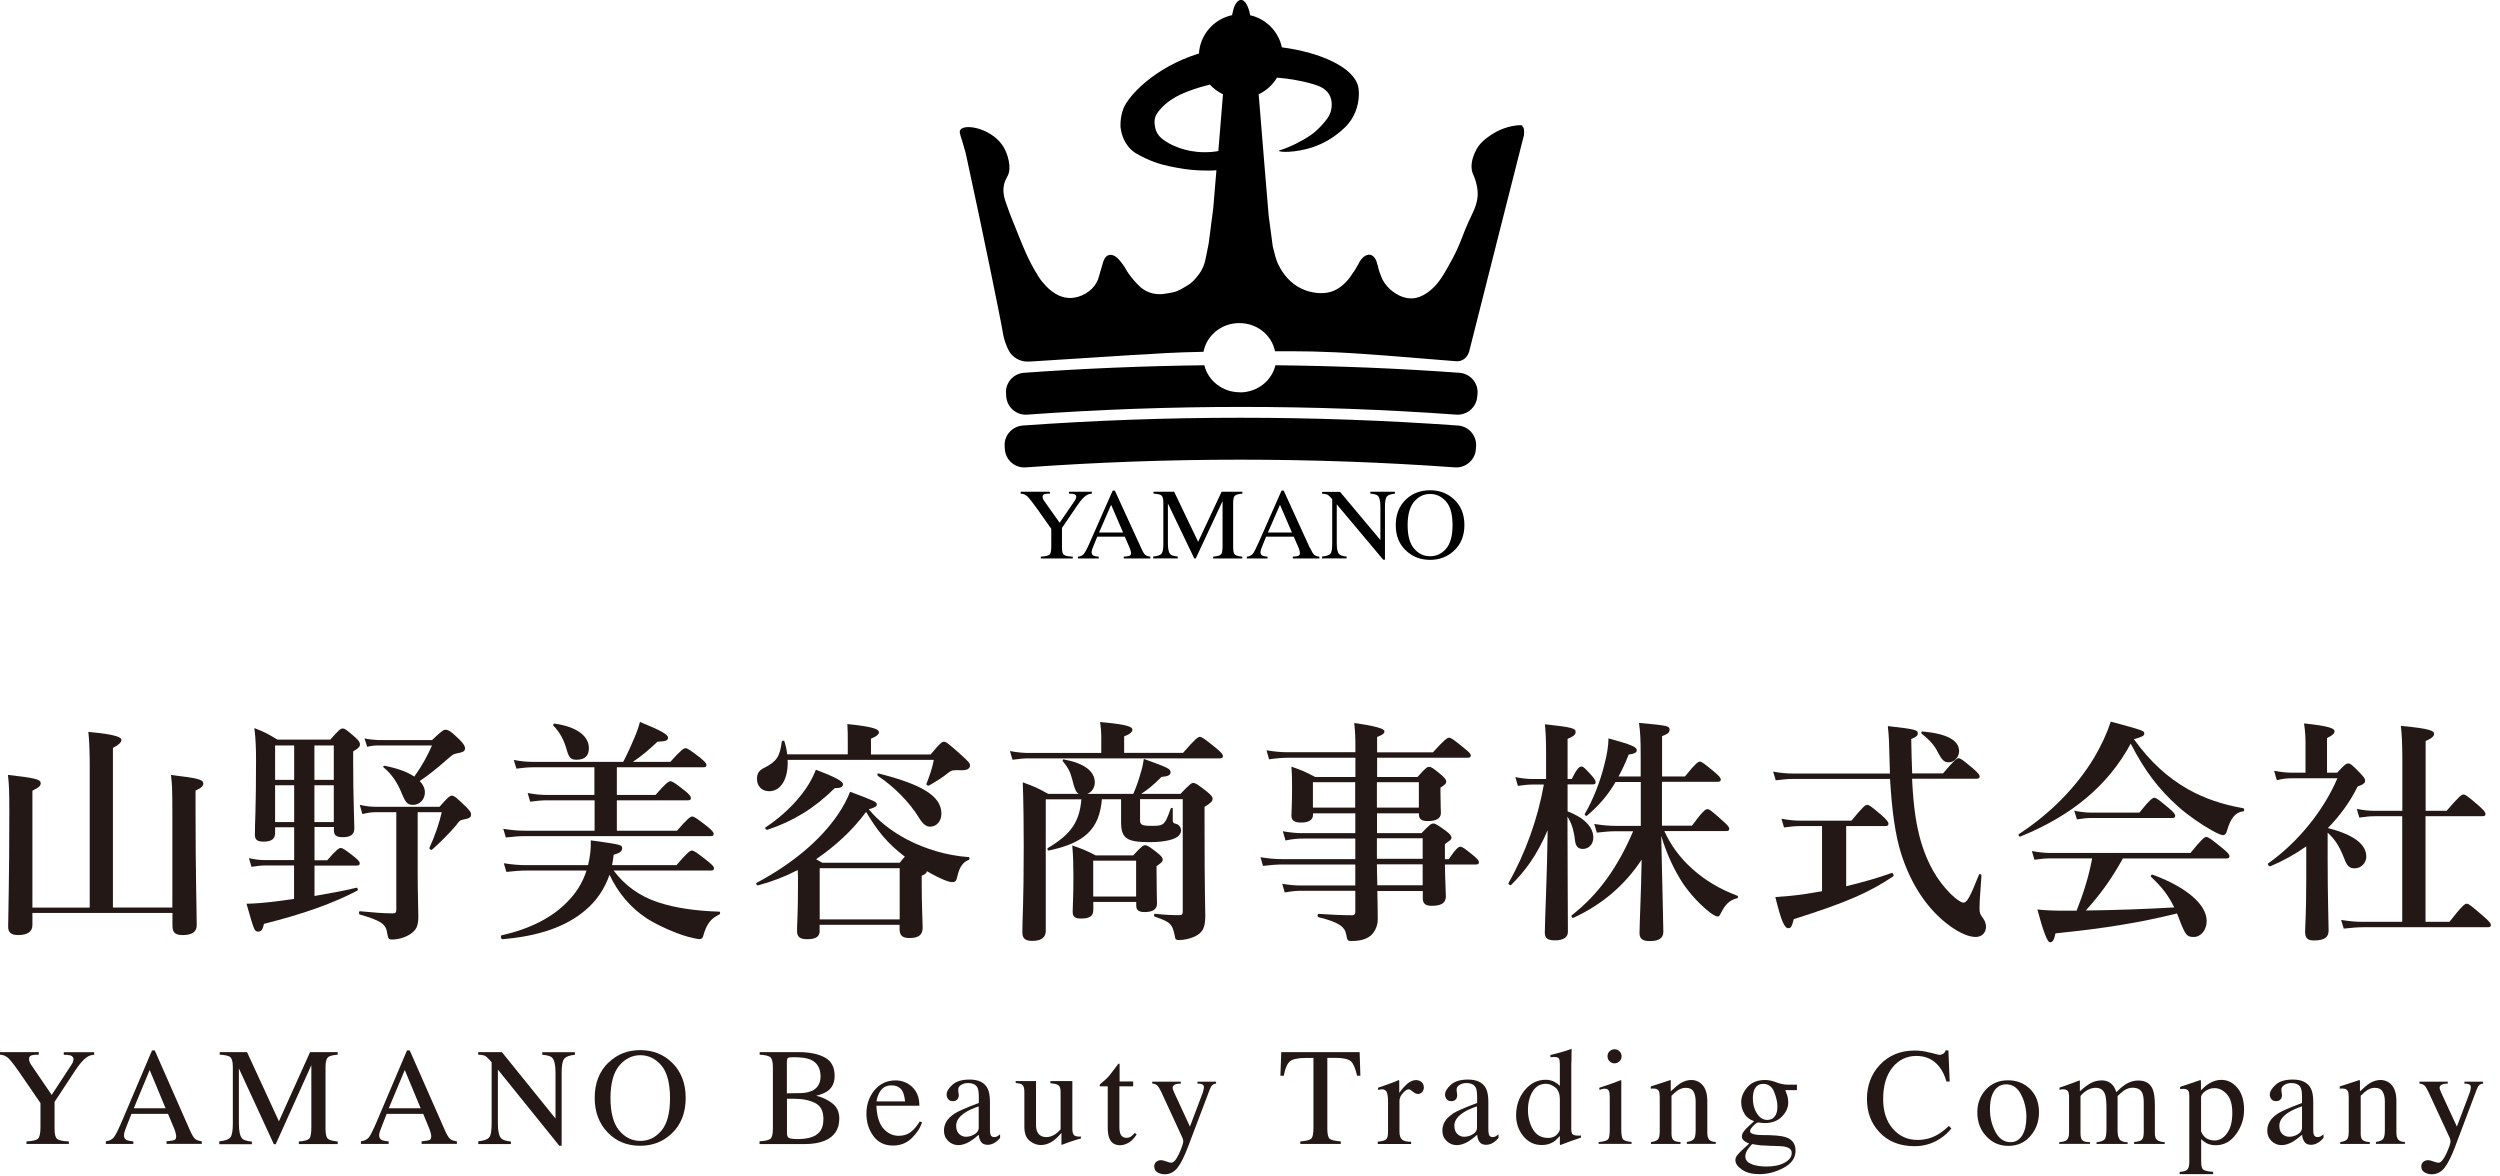<svg width="236" height="111" viewBox="0 0 236 111" fill="none" xmlns="http://www.w3.org/2000/svg">
<g clip-path="url(#clip0_253_27)">
<path d="M101.72 47.68C102.02 47.23 102.3 46.93 102.54 46.77C102.7 46.66 102.88 46.61 103.07 46.6V46.42H100.91V46.6C101.13 46.6 101.28 46.62 101.37 46.64C101.52 46.68 101.6 46.77 101.6 46.91C101.6 46.94 101.59 46.98 101.57 47.04C101.55 47.1 101.51 47.17 101.46 47.26L100.03 49.35L98.58 47.3C98.51 47.2 98.46 47.12 98.45 47.06C98.43 47 98.42 46.95 98.42 46.91C98.42 46.78 98.48 46.69 98.59 46.65C98.71 46.61 98.88 46.59 99.11 46.6V46.42H96.35V46.6C96.61 46.6 96.82 46.71 97.01 46.88C97.18 47.06 97.5 47.46 97.95 48.09L99.24 49.92V51.57C99.24 51.99 99.19 52.24 99.08 52.35C98.97 52.46 98.69 52.52 98.25 52.55V52.72H101.27V52.55C100.83 52.53 100.56 52.47 100.44 52.38C100.31 52.29 100.25 52.06 100.25 51.69V49.84L101.71 47.69L101.72 47.68Z" fill="black"/>
<path d="M107.71 51.7L105.24 46.31H105.04L102.98 50.98C102.68 51.681 102.46 52.111 102.33 52.27C102.21 52.431 102.02 52.52 101.76 52.55V52.721H103.72V52.55C103.49 52.531 103.33 52.501 103.25 52.461C103.11 52.401 103.05 52.291 103.05 52.13C103.05 52.05 103.07 51.941 103.12 51.8C103.17 51.67 103.32 51.281 103.58 50.66H106.18L106.58 51.581C106.64 51.711 106.68 51.831 106.72 51.95C106.75 52.071 106.77 52.151 106.77 52.2C106.77 52.34 106.73 52.42 106.64 52.461C106.56 52.501 106.37 52.52 106.08 52.55V52.721H108.59V52.55C108.36 52.52 108.2 52.461 108.1 52.37C108 52.291 107.87 52.06 107.71 51.711V51.7ZM103.75 50.27L104.89 47.651L106.02 50.27H103.74H103.75Z" fill="black"/>
<path d="M113.11 51.16L110.84 46.42H108.89V46.6C109.29 46.62 109.54 46.68 109.65 46.78C109.76 46.88 109.82 47.11 109.82 47.45V51.32C109.82 51.82 109.76 52.14 109.65 52.27C109.53 52.41 109.27 52.5 108.86 52.54V52.71H111.18V52.54C110.83 52.5 110.59 52.43 110.49 52.33C110.33 52.17 110.25 51.84 110.25 51.32V47.53L112.74 52.72H112.88L115.41 47.3V51.57C115.41 51.97 115.36 52.23 115.26 52.34C115.16 52.45 114.91 52.51 114.52 52.55V52.72H117.28V52.55C116.91 52.51 116.68 52.45 116.57 52.35C116.47 52.25 116.41 52.03 116.41 51.69V47.46C116.41 47.12 116.46 46.9 116.57 46.8C116.68 46.69 116.91 46.63 117.28 46.6V46.42H115.32L113.1 51.16H113.11Z" fill="black"/>
<path d="M123.64 51.7L121.18 46.31H120.98L118.92 50.98C118.61 51.681 118.4 52.111 118.27 52.27C118.14 52.431 117.95 52.52 117.7 52.55V52.721H119.66V52.55C119.43 52.531 119.27 52.501 119.19 52.461C119.06 52.401 118.99 52.291 118.99 52.13C118.99 52.05 119.01 51.941 119.06 51.8C119.11 51.67 119.26 51.281 119.52 50.66H122.13L122.53 51.581C122.59 51.711 122.64 51.831 122.67 51.95C122.7 52.071 122.71 52.151 122.71 52.2C122.71 52.34 122.67 52.42 122.59 52.461C122.51 52.501 122.32 52.52 122.04 52.55V52.721H124.55V52.55C124.32 52.52 124.15 52.461 124.06 52.37C123.96 52.291 123.83 52.06 123.66 51.711L123.64 51.7ZM119.69 50.27L120.83 47.651L121.96 50.27H119.69Z" fill="black"/>
<path d="M129.36 46.6C129.73 46.63 129.96 46.7 130.07 46.8C130.23 46.96 130.31 47.29 130.31 47.82V50.98L126.5 46.43H124.81V46.61C125.01 46.61 125.16 46.64 125.26 46.67C125.36 46.71 125.48 46.81 125.63 46.97L125.76 47.13V51.32C125.76 51.82 125.71 52.14 125.59 52.27C125.47 52.41 125.21 52.5 124.8 52.54V52.71H127.12V52.54C126.76 52.5 126.53 52.43 126.43 52.33C126.27 52.17 126.19 51.84 126.19 51.32V47.61L130.57 52.83H130.74V47.82C130.74 47.32 130.8 47 130.93 46.86C131.05 46.72 131.31 46.64 131.68 46.6V46.42H129.36V46.6Z" fill="black"/>
<path d="M135 46.28C134.11 46.28 133.36 46.56 132.75 47.12C132.09 47.73 131.76 48.55 131.76 49.57C131.76 50.59 132.07 51.33 132.69 51.94C133.3 52.54 134.07 52.85 135 52.85C135.86 52.85 136.6 52.58 137.21 52.03C137.89 51.42 138.24 50.6 138.24 49.57C138.24 48.54 137.91 47.74 137.25 47.13C136.64 46.57 135.89 46.28 135 46.28ZM136.5 51.81C136.09 52.28 135.59 52.51 135 52.51C134.41 52.51 133.9 52.27 133.49 51.79C133.08 51.31 132.88 50.57 132.88 49.57C132.88 48.57 133.09 47.83 133.5 47.35C133.91 46.87 134.41 46.63 135 46.63C135.59 46.63 136.07 46.86 136.49 47.32C136.91 47.78 137.12 48.53 137.12 49.57C137.12 50.61 136.91 51.34 136.5 51.81Z" fill="black"/>
<path d="M137.63 40.17C123.96 39.191 110.23 39.191 96.55 40.17C95.53 40.251 94.76 41.13 94.84 42.141C94.84 42.24 94.85 42.34 94.86 42.431C94.94 43.441 95.82 44.2 96.84 44.12C110.32 43.151 123.86 43.151 137.34 44.12C138.35 44.191 139.24 43.441 139.32 42.431C139.32 42.331 139.33 42.23 139.34 42.141C139.42 41.13 138.65 40.24 137.63 40.17Z" fill="black"/>
<path d="M117.04 37.031C115.4 37.031 114.04 35.931 113.69 34.48C108.02 34.55 102.34 34.781 96.68 35.191C95.65 35.261 94.88 36.151 94.97 37.16C94.97 37.261 94.98 37.35 94.99 37.45C95.08 38.461 95.96 39.221 96.97 39.141C110.45 38.17 123.99 38.17 137.47 39.141C138.48 39.211 139.37 38.461 139.45 37.45C139.45 37.35 139.47 37.261 139.48 37.16C139.56 36.151 138.79 35.261 137.76 35.191C131.98 34.77 126.19 34.541 120.4 34.48C120.06 35.941 118.69 37.041 117.05 37.041L117.04 37.031Z" fill="black"/>
<path d="M143.74 11.86C143.74 11.86 143.74 11.86 143.73 11.86C143.68 11.83 143.57 11.8 143.16 11.84C141.95 11.98 141.08 12.53 140.92 12.63C140.34 13.01 139.63 13.47 139.23 14.4C139.1 14.7 138.73 15.56 139.02 16.35C139.09 16.54 139.2 16.72 139.31 17.12C139.31 17.12 139.46 17.61 139.49 18.09C139.56 18.99 139.13 19.88 138.99 20.17C137.8 22.64 138.08 22.73 136.72 25.15C136.11 26.23 135.63 26.99 134.77 27.61C134.18 28.02 133.75 28.13 133.42 28.16C132.63 28.23 132.02 27.87 131.76 27.71C131.51 27.56 130.71 27.02 130.36 26.05C130.36 26.01 130.34 25.98 130.33 25.95C130.3 25.9 130.29 25.84 130.27 25.78C130.24 25.73 130.22 25.68 130.21 25.62C130.19 25.58 130.18 25.54 130.17 25.5C130.14 25.44 130.13 25.38 130.12 25.32C130.11 25.28 130.1 25.24 130.09 25.2C130.09 25.18 130.09 25.17 130.08 25.15C130.08 25.13 130.08 25.11 130.07 25.09C130.07 25.07 130.05 25.04 130.04 25.01C130.03 24.98 130.02 24.95 130.01 24.92C129.99 24.88 129.99 24.84 129.98 24.8C129.98 24.78 129.96 24.75 129.96 24.72C129.83 24.35 129.61 24.1 129.33 24.05C128.92 23.98 128.47 24.38 128.19 25.01C128.17 25.03 128.16 25.05 128.15 25.06C128.13 25.13 128.09 25.19 128.05 25.24C128.05 25.24 128.01 25.31 128 25.34C128 25.35 128 25.36 127.98 25.37C127.97 25.4 127.95 25.42 127.93 25.44C127.91 25.48 127.89 25.51 127.87 25.54C127.85 25.6 127.81 25.65 127.76 25.69C127.76 25.69 127.76 25.71 127.74 25.72C127.72 25.75 127.71 25.77 127.69 25.8C127.45 26.2 126.83 27.07 125.88 27.46C125.48 27.62 125.1 27.67 124.78 27.67H124.66C124.48 27.67 124.33 27.65 124.23 27.64C124.05 27.62 123.34 27.54 122.56 27.09C121.38 26.4 120.86 25.35 120.63 24.88C120.47 24.53 120.35 24.09 120.15 23.27L119.76 20.33C119.64 18.86 119.52 17.38 119.39 15.9C119.2 13.57 119.01 11.25 118.82 8.92V8.9C119.54 8.56 120.14 8.01 120.55 7.33C121.44 7.4 122.69 7.56 123.99 7.95C124.51 8.11 125.14 8.34 125.48 8.93C125.85 9.56 125.68 10.27 125.65 10.43C125.51 10.99 125.21 11.33 124.75 11.85C124.69 11.91 124.56 12.06 124.36 12.24C124.22 12.38 124.02 12.55 123.78 12.72C123.77 12.72 123.76 12.74 123.74 12.75C123.35 13.02 122.85 13.31 122.29 13.59C121.72 13.87 121.17 14.08 120.71 14.22C120.74 14.4 122.32 14.42 123.85 13.92C125.07 13.52 125.88 12.93 126.2 12.68C126.69 12.3 127.31 11.81 127.75 10.98C128.34 9.89 128.33 8.73 128.22 8.21C127.85 6.4 124.71 4.95 121.01 4.47C120.69 2.97 119.52 1.78 118.02 1.44C117.86 0.58 117.53 -0.01 117.16 -0.01C117.1 -0.01 117.04 0 116.99 0.03C116.9 0.07 116.83 0.13 116.76 0.21C116.56 0.46 116.47 0.74 116.43 0.91C116.39 1.07 116.34 1.24 116.31 1.43C114.6 1.79 113.29 3.26 113.18 5.05C108.9 6.38 106.48 9.12 106.05 10.25C105.7 11.16 105.78 12.02 105.78 12.02C105.82 12.26 105.9 13.06 106.49 13.81C106.93 14.37 107.43 14.61 108.19 14.97C109.27 15.48 110.18 15.66 111.02 15.82C112.14 16.04 113.01 16.08 113.41 16.09C113.86 16.1 114.3 16.12 114.83 16.07L114.53 19.66C114.38 20.86 114.24 21.91 114.12 22.83C114.12 22.83 114.07 23.23 113.82 24.37C113.75 24.7 113.68 25.02 113.48 25.4C113.34 25.68 113.18 25.9 113.1 25.99C112.85 26.33 112.62 26.54 112.57 26.59C112.3 26.84 112.04 26.99 111.8 27.12C111.59 27.24 111.51 27.29 111.42 27.34C111.33 27.38 111.23 27.43 111.21 27.43C111.21 27.43 111.09 27.48 111 27.52C110.85 27.58 110.42 27.67 109.83 27.75C109.58 27.78 109.12 27.81 108.58 27.63C108.16 27.49 107.87 27.28 107.69 27.13C107.45 26.91 107.25 26.71 107.11 26.54C107 26.42 106.78 26.17 106.57 25.87C106.29 25.48 106.31 25.4 106 24.97C105.91 24.85 105.83 24.75 105.74 24.64C105.41 24.21 105.01 23.98 104.67 24.08C104.41 24.16 104.23 24.41 104.13 24.76L103.66 26.37C103.59 26.52 103.53 26.65 103.48 26.73C103.07 27.47 102.07 28.12 101.03 28.13C99.65 28.13 98.73 27.01 98.37 26.58C98.11 26.26 97.91 25.92 97.63 25.43C97.53 25.25 97.44 25.09 97.35 24.93C97.1 24.45 96.93 24.07 96.83 23.85C96.26 22.55 96.09 22.03 95.48 20.55C95.27 20.06 95.12 19.55 94.93 19.05C94.89 18.93 94.8 18.68 94.75 18.33C94.75 18.31 94.71 18.04 94.73 17.79C94.76 17.21 95.03 16.78 95.12 16.61C95.55 15.79 95.08 14.49 94.78 13.95C93.79 12.19 91.16 11.62 90.67 12.24C90.47 12.48 90.72 12.79 91.14 14.38C91.18 14.52 91.17 14.49 91.67 16.83C92.2 19.3 92.3 19.77 92.41 20.28C92.51 20.74 94.38 29.66 94.7 31.57C94.7 31.6 94.8 32.16 95.09 32.81C95.28 33.22 95.42 33.41 95.54 33.52C95.62 33.6 95.89 33.87 96.33 34.02C96.59 34.11 96.84 34.14 97.06 34.13H97.08C97.14 34.13 97.19 34.13 97.24 34.13L106.81 33.52C109.09 33.41 109.29 33.35 111.71 33.26C112.36 33.24 112.98 33.22 113.61 33.21C113.9 31.67 115.3 30.5 116.99 30.5C118.68 30.5 120.06 31.64 120.36 33.16H120.53C121.92 33.16 122.79 33.16 123.88 33.18C125.05 33.21 126.76 33.27 128.84 33.42C129.68 33.48 130.4 33.53 131.02 33.58C131.96 33.65 132.69 33.71 133.29 33.76L133.62 33.79L137.46 34.1C137.46 34.1 137.53 34.1 137.57 34.1C138.06 34.1 138.48 33.77 138.64 33.31C138.64 33.31 138.64 33.31 138.65 33.29C138.65 33.26 138.67 33.24 138.68 33.22L141.8 20.88L143.31 14.93L143.87 12.73C143.87 12.73 143.87 12.68 143.87 12.64C143.88 12.36 143.9 12.03 143.67 11.88L143.74 11.86ZM115.01 14.26C114.12 14.42 113.39 14.37 113.04 14.34C112.17 14.26 111.54 14.04 111.21 13.92C110.48 13.66 110.1 13.38 109.88 13.23C109.54 13.01 109.28 12.71 109.13 12.34C109.07 12.18 109.04 12.02 109.02 11.86C109.01 11.79 109 11.71 108.99 11.64C108.98 11.46 108.99 11.3 109.03 11.14C109.14 10.64 109.83 10 109.83 10C110.06 9.78 110.46 9.44 111.07 9.11C111.19 9.05 111.51 8.87 112.16 8.62C112.93 8.32 113.69 8.11 114.22 7.99C114.57 8.37 114.99 8.68 115.45 8.9L115.01 14.27V14.26Z" fill="black"/>
<path d="M3.06 86.2V87.33C3.06 87.93 2.62 88.27 1.72 88.27C1.03 88.27 0.77 88 0.77 87.49C0.77 86.42 0.88 83.24 0.88 76.76C0.88 74.67 0.86 74.13 0.75 73.15C3.31 73.44 3.84 73.57 3.84 73.93C3.84 74.18 3.69 74.33 3.06 74.64V85.68H8.47V72.28C8.47 70.9 8.42 69.83 8.34 69.09C11.19 69.36 11.46 69.63 11.46 69.87C11.46 70.07 11.19 70.34 10.66 70.6V85.67H16.27V76.61C16.27 74.38 16.24 74.01 16.14 73.16C18.64 73.45 19.19 73.58 19.19 73.96C19.19 74.21 18.97 74.41 18.46 74.63V76.72C18.46 82.31 18.57 86.09 18.57 87.36C18.57 87.96 18.12 88.27 17.26 88.27C16.55 88.27 16.28 88.05 16.28 87.38V86.18H3.06V86.2Z" fill="#231815"/>
<path d="M29.69 81.21H30.89C31.74 80.231 32 80.05 32.16 80.05C32.36 80.05 32.61 80.231 33.43 80.871C33.79 81.16 33.96 81.341 33.96 81.49C33.96 81.641 33.9 81.71 33.67 81.71H29.69V84.581C31.23 84.311 32.69 84.05 33.65 83.8C33.76 83.781 33.83 84.02 33.74 84.07C31.54 85.231 28.66 86.281 24.92 87.21C24.81 87.721 24.68 87.941 24.39 87.941C24.01 87.941 24.01 87.9 23.27 85.311C23.92 85.311 25.1 85.221 26.45 85.04C26.88 84.99 27.32 84.93 27.76 84.861V81.701H25.05C24.65 81.701 24.27 81.74 23.74 81.831L23.5 81.01C24.08 81.141 24.53 81.191 24.97 81.191H27.77V78.091H25.97V78.63C25.97 79.231 25.59 79.451 24.86 79.451C24.28 79.451 24.06 79.251 24.06 78.8C24.06 77.691 24.17 76.38 24.17 71.831C24.17 70.811 24.15 69.781 24.01 68.731C25.1 69.16 25.19 69.221 26.19 69.82H31.18C31.98 68.91 32.16 68.77 32.34 68.77C32.56 68.77 32.72 68.9 33.52 69.591C33.86 69.9 33.98 70.081 33.98 70.26C33.98 70.481 33.87 70.621 33.34 70.93V72.111C33.34 75.27 33.45 77.49 33.45 78.21C33.45 78.79 33.07 79.031 32.36 79.031C31.74 79.031 31.52 78.85 31.52 78.361V78.07H29.69V81.171V81.21ZM27.77 73.621V70.371H25.97V73.621H27.77ZM27.77 77.6V74.13H25.97V77.6H27.77ZM31.51 73.621V70.371H29.68V73.621H31.51ZM31.51 77.6V74.13H29.68V77.6H31.51ZM35.52 76.671C35.12 76.671 34.74 76.71 34.21 76.85L33.96 75.981C34.57 76.111 35.01 76.16 35.46 76.16H41.49C42.29 75.251 42.47 75.111 42.65 75.111C42.87 75.111 43.03 75.24 43.94 76.111C44.34 76.51 44.47 76.691 44.47 76.871C44.47 77.16 44.34 77.251 43.76 77.361C43.43 77.43 43.38 77.451 43.05 77.921C42.45 78.63 41.45 79.63 40.78 80.21C40.69 80.281 40.49 80.141 40.54 80.031C41.05 78.941 41.5 77.6 41.7 76.671H39.43V82.531C39.43 84.35 39.49 85.621 39.49 86.531C39.49 87.441 39.29 87.8 38.73 88.18C38.26 88.49 37.62 88.691 37 88.691C36.66 88.691 36.64 88.6 36.53 87.981C36.4 87.18 35.82 86.871 33.97 86.331C33.86 86.311 33.86 86.02 33.97 86.02C35.13 86.13 36.15 86.221 37.05 86.221C37.32 86.221 37.41 86.15 37.41 85.91V76.671H35.54H35.52ZM40.8 69.85C41.69 69.001 41.87 68.891 42.05 68.891C42.32 68.891 42.54 69.001 43.41 69.85C43.72 70.16 43.9 70.451 43.9 70.611C43.9 70.9 43.79 70.99 43.14 71.121C42.87 71.16 42.74 71.231 42.45 71.481C41.09 72.68 40.42 73.191 39.62 73.731C39.93 74.04 40.11 74.421 40.11 74.8C40.11 75.441 39.64 75.981 39 75.981C38.49 75.981 38.31 75.8 37.97 75.001C37.53 73.88 36.95 73.04 36.21 72.441C36.12 72.371 36.21 72.26 36.32 72.29C37.53 72.531 38.46 72.871 39.11 73.311C39.82 72.331 40.36 71.331 40.78 70.371H35.75C35.37 70.371 35.12 70.391 34.66 70.501L34.41 69.701C34.77 69.79 35.19 69.831 35.68 69.861H40.8V69.85Z" fill="#231815"/>
<path d="M57.91 82.16C58.93 83.52 60.31 84.59 62.16 85.19C63.72 85.7 65.61 85.99 67.9 86.06C68.01 86.06 68.01 86.28 67.9 86.33C67.08 86.71 66.68 87.27 66.37 88.4C66.32 88.56 66.21 88.65 66.06 88.65C65.81 88.65 65.44 88.56 64.94 88.43C63.74 88.1 62.02 87.32 61.06 86.7C59.5 85.67 58.35 84.29 57.54 82.58C57.07 83.92 56.31 85.05 55.24 85.94C53.44 87.48 50.81 88.39 47.41 88.66C47.3 88.66 47.23 88.33 47.34 88.3C50.06 87.68 52.13 86.61 53.55 85.14C54.4 84.29 55 83.32 55.37 82.18H49.72C49.14 82.18 48.56 82.22 47.8 82.31L47.56 81.49C48.4 81.62 49.03 81.67 49.65 81.67H55.51C55.69 80.94 55.8 80.16 55.77 79.33C58.67 79.73 58.73 79.75 58.73 80.09C58.73 80.36 58.49 80.54 57.93 80.69C57.89 81.03 57.84 81.34 57.78 81.67H63.86C64.88 80.47 65.15 80.29 65.31 80.29C65.51 80.29 65.76 80.47 66.78 81.27C67.22 81.63 67.4 81.8 67.4 81.96C67.4 82.12 67.33 82.18 67.11 82.18H57.9L57.91 82.16ZM56.1 75.55H51.63C51.17 75.55 50.67 75.59 50.05 75.68L49.81 74.86C50.52 74.99 51.03 75.04 51.57 75.04H56.11V72.43H50.39C49.9 72.43 49.41 72.47 48.75 72.56L48.5 71.74C49.23 71.88 49.77 71.92 50.32 71.92H58.83C59.25 71.12 59.58 70.38 59.87 69.69C60.11 69.14 60.29 68.62 60.41 68.15C62.37 68.95 63.06 69.33 63.06 69.62C63.06 69.91 62.88 69.98 62.06 70.02C61.33 70.73 60.46 71.45 59.74 71.92H63.28C64.28 70.8 64.55 70.63 64.71 70.63C64.91 70.63 65.15 70.81 66.09 71.52C66.51 71.88 66.69 72.06 66.69 72.21C66.69 72.36 66.62 72.43 66.4 72.43H58.23V75.04H61.88C62.86 73.92 63.13 73.75 63.28 73.75C63.48 73.75 63.73 73.92 64.67 74.66C65.05 74.97 65.22 75.17 65.22 75.33C65.22 75.49 65.15 75.55 64.93 75.55H58.23V78.42H63.91C64.91 77.26 65.18 77.08 65.34 77.08C65.54 77.08 65.79 77.26 66.77 78.02C67.19 78.37 67.37 78.55 67.37 78.71C67.37 78.87 67.31 78.93 67.08 78.93H49.6C49.04 78.93 48.49 78.97 47.75 79.06L47.51 78.24C48.31 78.37 48.94 78.42 49.54 78.42H56.13V75.55H56.1ZM54.41 71.72C53.9 71.72 53.72 71.54 53.52 70.85C53.25 69.85 52.83 69.11 52.25 68.51C52.18 68.42 52.25 68.29 52.36 68.31C54.54 68.62 55.59 69.53 55.59 70.63C55.59 71.34 55.23 71.72 54.41 71.72Z" fill="#231815"/>
<path d="M77.38 87.861C77.38 88.441 76.98 88.661 76.2 88.661C75.51 88.661 75.24 88.441 75.24 87.881C75.24 87.141 75.33 86.411 75.33 83.471C75.33 83.031 75.33 82.581 75.31 82.131C74.11 82.751 72.84 83.241 71.55 83.581C71.44 83.601 71.32 83.381 71.42 83.341C74.74 81.581 77.43 79.331 79.07 76.931C79.56 76.221 79.96 75.481 80.25 74.741C82.61 75.631 82.77 75.701 82.77 75.941C82.77 76.121 82.61 76.231 82.01 76.391C82.94 77.521 84.17 78.481 85.61 79.241C87.35 80.151 89.37 80.761 91.44 80.911C91.55 80.911 91.55 81.131 91.44 81.181C90.93 81.361 90.57 81.851 90.39 82.671C90.28 83.181 90.19 83.271 89.88 83.271C89.59 83.271 88.89 83.041 87.5 82.241C87.47 82.421 87.37 82.511 87.01 82.671V83.471C87.01 85.611 87.1 87.081 87.1 87.571C87.1 88.241 86.72 88.551 85.87 88.551C85.17 88.551 84.92 88.301 84.92 87.681V87.301H77.37V87.851L77.38 87.861ZM80.03 71.231V70.161C80.03 69.451 80.03 68.871 79.99 68.351C82.7 68.621 82.97 68.891 82.97 69.131C82.97 69.331 82.72 69.531 82.22 69.731V71.221H87.85C88.74 70.151 88.92 70.021 89.1 70.021C89.32 70.021 89.5 70.161 90.81 71.331C91.44 71.911 91.57 72.061 91.57 72.241C91.57 72.551 91.32 72.711 90.81 72.711C89.97 72.681 89.83 72.711 89.57 72.911C88.99 73.381 88.48 73.711 87.68 74.161C87.59 74.201 87.41 74.091 87.46 73.981C87.75 73.251 88.04 72.401 88.15 71.731H74.35C74.44 73.421 73.77 74.691 72.61 74.691C71.92 74.691 71.46 74.221 71.46 73.531C71.46 73.021 71.63 72.731 72.15 72.481C73.33 71.881 73.62 71.411 73.8 70.011C73.82 69.901 74.02 69.881 74.05 69.991C74.18 70.411 74.27 70.811 74.31 71.211H80.06L80.03 71.231ZM78.81 74.391C76.91 76.281 74.87 77.531 72.44 78.331C72.33 78.371 72.17 78.181 72.26 78.111C73.8 77.091 75.09 75.841 76 74.551C76.44 73.931 76.78 73.281 77.02 72.661C78.83 73.351 79.58 73.751 79.58 74.021C79.58 74.291 79.36 74.401 78.8 74.401L78.81 74.391ZM84.93 81.451C85.15 81.161 85.31 80.981 85.42 80.871C83.7 79.561 82.81 78.401 81.76 76.641C80.45 78.421 78.84 79.871 77.04 81.111C77.29 81.241 77.46 81.361 77.62 81.441H84.92L84.93 81.451ZM84.93 81.961H77.38V86.791H84.93V81.961ZM87.84 78.041C87.44 78.041 87.13 77.821 86.75 77.191C85.84 75.701 84.34 74.211 82.88 73.251C82.79 73.181 82.81 72.981 82.92 73.011C87.09 74.061 88.87 75.171 88.87 76.811C88.87 77.501 88.42 78.031 87.84 78.031V78.041Z" fill="#231815"/>
<path d="M103.96 69.47C103.96 69.14 103.93 68.69 103.85 68.16C106.63 68.4 106.9 68.65 106.9 68.89C106.9 69.11 106.61 69.34 106.12 69.51V71.07H111.68C112.84 69.73 113.1 69.56 113.26 69.56C113.46 69.56 113.71 69.74 114.77 70.6C115.26 71 115.44 71.2 115.44 71.36C115.44 71.52 115.38 71.59 115.15 71.59H97.14C96.67 71.59 96.2 71.63 95.58 71.72L95.34 70.9C96.05 71.03 96.59 71.08 97.13 71.08H103.96V69.48V69.47ZM104.02 75.46C103.77 78.27 102.42 79.56 99.01 80.29C98.89 80.31 98.83 80.11 98.92 80.05C101.1 78.76 101.91 77.58 102.08 75.46H98.72V87.89C98.72 88.44 98.36 88.82 97.45 88.82C96.78 88.82 96.51 88.6 96.51 87.99C96.51 86.66 96.64 85.32 96.64 79.93C96.64 77.9 96.62 75.88 96.55 73.85C97.73 74.29 97.9 74.36 98.95 74.94H101.84C101.57 74.81 101.44 74.47 101.22 73.58C101.04 72.87 100.81 72.44 100.34 71.87C100.28 71.78 100.32 71.67 100.43 71.69C102.35 72.05 103.35 72.8 103.35 73.87C103.35 74.36 103.06 74.78 102.64 74.94H106.98C107.29 74.25 107.51 73.58 107.69 72.93C107.83 72.49 107.92 72.06 107.98 71.64C110.32 72.49 110.5 72.58 110.5 72.91C110.5 73.15 110.3 73.29 109.65 73.34C108.76 74.21 108.41 74.49 107.73 74.94H111.44C112.29 74.05 112.46 73.91 112.64 73.91C112.86 73.91 113.06 74.05 113.94 74.73C114.34 75.07 114.47 75.22 114.47 75.4C114.47 75.64 114.29 75.82 113.71 76.16V77.72C113.71 84.49 113.78 85.64 113.78 86.51C113.76 87.6 113.54 88.03 112.8 88.4C112.31 88.62 111.8 88.74 111.28 88.74C111.04 88.74 110.94 88.67 110.92 88.45C110.68 87.2 110.5 87.05 109.01 86.53C108.9 86.49 108.93 86.24 109.03 86.26C109.99 86.37 110.68 86.39 111.32 86.39C111.58 86.39 111.65 86.32 111.65 86.06V75.44H107.62V77.42C107.62 77.87 107.8 77.96 108.76 77.96C109.18 77.96 109.47 77.94 109.67 77.85C110.02 77.67 110.18 77.27 110.51 76.34C110.56 76.23 110.71 76.23 110.71 76.34V77.43C110.71 77.65 110.74 77.7 111.02 77.77C111.29 77.84 111.49 78.1 111.49 78.39C111.49 78.81 111.13 79.12 110.42 79.3C109.93 79.43 109.31 79.5 108.5 79.5C106.34 79.5 105.83 79.12 105.83 77.61V75.45H103.96L104.02 75.46ZM103.2 85.95C103.2 86.49 102.84 86.71 102.04 86.71C101.46 86.71 101.26 86.53 101.26 86.06C101.26 85.55 101.33 84.79 101.33 82.68C101.33 81.72 101.31 80.76 101.22 79.81C102.31 80.19 102.47 80.26 103.43 80.75H106.97C107.73 79.93 107.91 79.79 108.09 79.79C108.31 79.79 108.51 79.92 109.27 80.52C109.63 80.81 109.76 80.97 109.76 81.14C109.76 81.34 109.6 81.47 109.18 81.76V82.36C109.18 83.9 109.22 84.97 109.22 85.3C109.22 85.83 108.84 86.1 108.04 86.1C107.51 86.1 107.26 85.92 107.26 85.5V85.14H103.21V85.94L103.2 85.95ZM107.25 81.25H103.2V84.63H107.25V81.25Z" fill="#231815"/>
<path d="M130.02 84.08C130.04 85.08 130.06 86 130.06 86.78C130.06 87.29 129.9 87.69 129.66 88.03C129.28 88.57 128.59 88.83 127.61 88.83C127.21 88.83 127.19 88.81 127.08 88.21C126.95 87.48 126.37 87.05 124.46 86.58C124.35 86.56 124.35 86.27 124.46 86.27C125.55 86.34 126.68 86.4 127.65 86.4C127.87 86.4 127.94 86.29 127.94 86.07V84.09H122.8C122.35 84.09 121.89 84.14 121.28 84.25L121.04 83.43C121.71 83.54 122.22 83.59 122.73 83.59H127.94V81.61H121.08C120.53 81.61 119.97 81.65 119.23 81.74L118.99 80.92C119.79 81.05 120.37 81.1 120.97 81.1H127.94V79.16H123.04C122.53 79.16 122.01 79.2 121.35 79.34L121.1 78.47C121.84 78.6 122.4 78.65 122.95 78.65H127.94V76.78H123.95V76.91C123.95 77.4 123.55 77.65 122.82 77.65C122.2 77.65 121.91 77.45 121.91 77C121.91 76.64 121.97 75.98 121.97 74.46C121.97 73.68 121.97 73.17 121.91 72.37C122.97 72.75 123.13 72.81 124.16 73.35H127.95V71.53H121.69C121.11 71.53 120.56 71.57 119.8 71.68L119.56 70.83C120.36 70.96 120.96 71.01 121.56 71.01H127.95V70.63C127.95 69.5 127.93 69.16 127.84 68.25C129.74 68.517 130.69 68.777 130.69 69.03C130.69 69.25 130.54 69.36 130 69.57V71.02H135.27C136.36 69.81 136.63 69.64 136.79 69.64C136.99 69.64 137.23 69.82 138.21 70.62C138.66 70.98 138.84 71.16 138.84 71.31C138.84 71.46 138.78 71.53 138.55 71.53H130V73.35H133.81C134.54 72.53 134.72 72.39 134.9 72.39C135.12 72.39 135.3 72.52 136.06 73.15C136.39 73.44 136.52 73.6 136.52 73.77C136.52 73.97 136.46 74.04 135.98 74.35V74.75C135.98 75.8 136.02 76.54 136.02 76.75C136.02 77.26 135.58 77.51 134.78 77.51C134.22 77.51 133.95 77.33 133.95 76.91V76.78H129.99V78.65H134.19C134.93 77.87 135.11 77.74 135.29 77.74C135.51 77.74 135.71 77.87 136.51 78.45C136.89 78.74 137.02 78.9 137.02 79.08C137.02 79.23 136.95 79.3 136.4 79.68V81.11H136.76C137.43 80.11 137.69 79.93 137.85 79.93C138.05 79.93 138.29 80.11 139.1 80.77C139.43 81.04 139.61 81.24 139.61 81.39C139.61 81.54 139.54 81.61 139.32 81.61H136.4C136.42 83.15 136.49 84.21 136.49 84.62C136.49 85.27 136.02 85.51 135.13 85.51C134.57 85.51 134.31 85.29 134.31 84.8V84.11H130.03L130.02 84.08ZM127.93 73.84H123.94V76.24H127.93V73.84ZM133.94 76.24V73.84H129.98V76.24H133.94ZM134.3 81.07V79.13H129.98V81.07H134.3ZM134.3 83.57V81.59H129.98C129.98 82.1 130 82.64 130.02 83.57H134.3Z" fill="#231815"/>
<path d="M147.96 76.58C149.54 77.18 150.41 78.07 150.41 79.07C150.41 79.69 149.99 80.14 149.41 80.14C148.96 80.14 148.74 79.87 148.68 79.34C148.57 78.38 148.35 77.67 147.97 77.09C147.97 80.88 148.01 86.86 148.01 87.97C148.01 88.51 147.54 88.77 146.79 88.77C146.15 88.77 145.83 88.59 145.83 88.06C145.83 86.97 146.05 82.58 146.1 78.37C145.07 80.78 143.96 82.24 142.65 83.54C142.56 83.63 142.36 83.45 142.4 83.36C144 80.56 145.18 77.24 145.74 74.06H144.71C144.29 74.06 143.87 74.1 143.29 74.19L143.05 73.36C143.72 73.49 144.21 73.54 144.72 73.54H145.95V71.22C145.95 70.09 145.93 69.26 145.84 68.37C148.51 68.66 148.74 68.77 148.74 69.1C148.74 69.34 148.54 69.52 147.98 69.75V73.54H148.38C148.85 72.54 149.11 72.36 149.27 72.36C149.47 72.36 149.65 72.54 150.25 73.21C150.45 73.43 150.63 73.68 150.63 73.83C150.63 73.98 150.56 74.05 150.34 74.05H147.98V76.56L147.96 76.58ZM157.13 78.49C157.73 79.8 158.6 80.99 159.74 82.01C160.92 83.08 162.37 83.95 163.99 84.55C164.1 84.59 164.1 84.77 163.99 84.79C163.26 84.97 162.86 85.37 162.41 86.28C162.32 86.46 162.26 86.52 162.14 86.52C162.02 86.52 161.76 86.39 161.45 86.16C160.45 85.38 159.6 84.45 158.87 83.4C158.11 82.22 157.4 80.82 156.82 78.91C156.96 85.74 157.02 87.1 157.02 87.95C157.02 88.57 156.6 88.84 155.73 88.84C155.06 88.84 154.77 88.61 154.77 88.08C154.77 87.3 154.93 84.03 154.97 81.15C153.35 83.62 151.14 85.45 148.51 86.65C148.4 86.69 148.29 86.47 148.38 86.4C150.9 84.42 152.7 81.9 154.17 78.47H152.5C151.96 78.47 151.45 78.52 150.74 78.6L150.5 77.78C151.3 77.91 151.88 77.96 152.48 77.96H154.89V73.82H152.51C151.77 75.09 150.91 76.07 149.81 77C149.72 77.07 149.54 76.91 149.61 76.82C150.39 75.51 151.07 73.75 151.46 72.15C151.7 71.24 151.84 70.39 151.84 69.7C154 70.3 154.51 70.5 154.51 70.83C154.51 71.05 154.31 71.14 153.75 71.23C153.44 72.01 153.13 72.68 152.79 73.3H154.88V71.25C154.88 69.87 154.84 69.03 154.72 68.24C157.44 68.49 157.61 68.53 157.61 68.89C157.61 69.16 157.39 69.31 156.9 69.49V73.3H159.06C160.04 72.08 160.3 71.9 160.46 71.9C160.66 71.9 160.88 72.08 161.84 72.87C162.26 73.23 162.44 73.43 162.44 73.58C162.44 73.73 162.38 73.8 162.15 73.8H156.89V77.94H159.72C160.74 76.56 161.01 76.38 161.17 76.38C161.37 76.38 161.59 76.56 162.61 77.47C163.06 77.87 163.24 78.07 163.24 78.23C163.24 78.39 163.17 78.45 162.95 78.45H157.12L157.13 78.49Z" fill="#231815"/>
<path d="M180.5 73.53C180.63 76.25 180.9 77.98 181.37 79.56C181.97 81.52 182.86 83.1 184.13 84.37C184.67 84.9 185.13 85.21 185.35 85.21C185.68 85.21 185.97 84.7 186.82 82.56C186.86 82.45 187.05 82.54 187.05 82.65C186.87 85.08 186.87 85.23 186.87 85.79C186.87 86.19 186.89 86.26 187.23 86.73C187.39 86.97 187.48 87.22 187.48 87.49C187.48 88.05 187.08 88.45 186.5 88.45C185.85 88.45 184.99 88.07 184.1 87.43C181.81 85.78 180.32 83.26 179.47 80.59C178.92 78.85 178.6 76.61 178.42 73.53H169.34C168.83 73.53 168.32 73.57 167.63 73.66L167.38 72.84C168.14 72.98 168.7 73.02 169.26 73.02H178.41C178.39 72.37 178.37 71.71 178.35 70.99C178.33 70.23 178.33 69.61 178.21 68.54C180.93 68.85 181.04 68.92 181.04 69.25C181.04 69.45 180.88 69.58 180.42 69.76C180.44 70.98 180.47 72.05 180.51 73.01H183.42C184.47 71.76 184.73 71.58 184.89 71.58C185.09 71.58 185.31 71.76 186.27 72.56C186.7 72.94 186.88 73.14 186.88 73.29C186.88 73.44 186.81 73.51 186.59 73.51H180.54L180.5 73.53ZM172.02 77.98H170.01C169.52 77.98 169.05 78.02 168.41 78.11L168.17 77.29C168.88 77.42 169.41 77.47 169.95 77.47H174.78C175.85 76.16 176.09 75.98 176.25 75.98C176.45 75.98 176.67 76.14 177.65 76.98C178.1 77.38 178.27 77.6 178.27 77.76C178.27 77.92 178.2 77.98 177.98 77.98H174.28V83.66C175.79 83.3 177.26 82.88 178.58 82.41C178.69 82.37 178.82 82.65 178.73 82.72C176.41 84.27 174.37 85.17 169.33 86.77C169.15 87.48 169.06 87.62 168.82 87.62C168.44 87.62 168.15 86.93 167.59 84.68C168.42 84.63 169.33 84.55 170.24 84.42C170.82 84.33 171.4 84.24 172 84.13V77.99L172.02 77.98ZM184 71.96C183.53 71.96 183.35 71.81 182.89 70.94C182.63 70.39 182.13 69.83 181.42 69.27C181.33 69.21 181.36 69.05 181.47 69.05C183.76 69.25 184.94 69.87 184.94 70.92C184.94 71.46 184.47 71.96 184 71.96Z" fill="#231815"/>
<path d="M190.73 78.98C190.62 79.03 190.49 78.8 190.58 78.74C193.59 76.78 196.04 74.26 197.7 71.5C198.34 70.41 198.88 69.27 199.26 68.12C202.4 68.97 202.42 68.99 202.42 69.25C202.42 69.45 202.24 69.56 201.44 69.78C202.95 71.88 204.62 73.41 206.54 74.5C208.08 75.37 209.79 75.95 211.77 76.3C211.88 76.32 211.88 76.59 211.77 76.59C211.06 76.66 210.57 77.21 210.23 78.42C210.14 78.73 210.03 78.84 209.85 78.84C209.67 78.84 209.29 78.66 208.8 78.39C207.84 77.86 206.51 76.94 205.64 76.16C203.79 74.51 202.48 72.8 201.14 70.2C199.01 74.14 195.6 76.99 190.72 78.97L190.73 78.98ZM200.42 81.01C199.29 83.04 198.26 84.44 196.9 85.95C199.68 85.92 202.46 85.82 205.25 85.66C204.7 84.53 204.07 83.72 203.07 82.79C202.98 82.72 203.09 82.52 203.21 82.57C206.42 83.75 208.31 85.4 208.31 86.94C208.31 87.79 207.77 88.45 207.09 88.45C206.44 88.45 206.31 88.29 205.75 86.85C205.66 86.63 205.6 86.43 205.51 86.23C201.9 87.12 198.63 87.64 194.04 88.11C193.89 88.78 193.77 88.95 193.51 88.95C193.27 88.95 192.877 87.92 192.33 85.86C193.33 85.95 193.82 85.97 195.2 85.97H196.03C196.67 84.36 197.19 82.72 197.5 81.03H193.61C193.14 81.03 192.67 81.07 192.05 81.16L191.81 80.34C192.52 80.47 193.08 80.52 193.61 80.52H206.78C207.85 79.19 208.12 79.01 208.27 79.01C208.47 79.01 208.71 79.19 209.79 80.06C210.28 80.46 210.46 80.66 210.46 80.82C210.46 80.98 210.39 81.04 210.17 81.04H200.44L200.42 81.01ZM201.96 76.71C202.94 75.48 203.21 75.31 203.36 75.31C203.56 75.31 203.79 75.49 204.74 76.29C205.17 76.65 205.34 76.85 205.34 77C205.34 77.15 205.28 77.22 205.05 77.22H197.37C196.97 77.22 196.59 77.27 196.06 77.35L195.81 76.53C196.45 76.66 196.92 76.71 197.41 76.71H201.95H201.96Z" fill="#231815"/>
<path d="M217.69 79.91C216.66 80.64 215.53 81.27 214.31 81.78C214.2 81.82 214.02 81.58 214.11 81.51C216.91 79.53 219.34 76.54 220.65 73.47H216.33C215.91 73.47 215.48 73.51 214.93 73.65L214.68 72.76C215.35 72.89 215.84 72.94 216.33 72.94H217.64V70.23C217.64 69.68 217.62 69.05 217.5 68.29C220.09 68.56 220.38 68.8 220.38 69.05C220.38 69.25 220.14 69.45 219.67 69.67V72.94H220.63C221.3 72.21 221.48 72.07 221.66 72.07C221.88 72.07 222.04 72.2 222.8 72.98C223.13 73.34 223.27 73.52 223.27 73.69C223.27 73.91 223.11 74.05 222.56 74.25C221.84 75.7 220.89 77.01 219.75 78.17C222.13 78.77 223.38 79.68 223.38 80.86C223.38 81.46 222.89 81.97 222.29 81.97C221.78 81.97 221.55 81.75 221.29 81.03C220.84 79.9 220.47 79.29 219.73 78.6V81.14C219.73 84.57 219.82 87.15 219.82 87.84C219.82 88.46 219.46 88.78 218.42 88.78C217.82 88.78 217.6 88.54 217.6 87.93C217.6 87.57 217.71 86.28 217.71 83.03V79.89L217.69 79.91ZM228.98 87.02H231.23C232.43 85.48 232.69 85.31 232.85 85.31C233.05 85.31 233.27 85.49 234.43 86.49C234.97 86.96 235.14 87.16 235.14 87.31C235.14 87.46 235.07 87.53 234.85 87.53H223.1C222.55 87.53 221.99 87.58 221.25 87.66L221 86.84C221.8 86.97 222.38 87.02 222.98 87.02H226.77V77.05H224.21C223.77 77.05 223.32 77.09 222.72 77.18L222.48 76.36C223.15 76.49 223.64 76.54 224.13 76.54H226.78V71.68C226.78 70.32 226.73 69.25 226.64 68.52C229.52 68.79 229.78 69.01 229.78 69.28C229.78 69.5 229.52 69.73 228.98 69.95V76.54H230.96C232.12 75.18 232.39 75 232.54 75C232.75 75 232.97 75.18 234.01 76.07C234.45 76.47 234.63 76.67 234.63 76.83C234.63 76.99 234.57 77.05 234.34 77.05H228.97V87.02H228.98Z" fill="#231815"/>
<path d="M3.66 99.32V99.56C3.35 99.56 3.12 99.58 2.97 99.63C2.81 99.68 2.74 99.8 2.74 99.99C2.74 100.05 2.75 100.11 2.78 100.2C2.8 100.29 2.86 100.4 2.95 100.53L4.88 103.36L6.76 100.49C6.84 100.37 6.89 100.26 6.91 100.18C6.93 100.1 6.94 100.04 6.94 100C6.94 99.81 6.84 99.69 6.64 99.63C6.52 99.59 6.31 99.57 6.02 99.57V99.33H8.89V99.57C8.62 99.58 8.39 99.66 8.18 99.81C7.86 100.03 7.49 100.46 7.09 101.07L5.15 104.02V106.57C5.15 107.08 5.23 107.39 5.4 107.52C5.56 107.65 5.93 107.73 6.5 107.75V107.99H2.5V107.75C3.09 107.72 3.46 107.63 3.6 107.48C3.74 107.34 3.82 106.98 3.82 106.41V104.13L2.1 101.62C1.51 100.75 1.09 100.2 0.85 99.95C0.61 99.7 0.32 99.57 -0.02 99.56V99.32H3.64H3.66Z" fill="#231815"/>
<path d="M9.99 107.98V107.74C10.32 107.7 10.58 107.57 10.75 107.36C10.92 107.15 11.21 106.56 11.62 105.59L14.35 99.16H14.61L17.88 106.59C18.1 107.08 18.27 107.38 18.4 107.5C18.53 107.62 18.75 107.7 19.05 107.74V107.98H15.72V107.74C16.1 107.71 16.34 107.66 16.46 107.62C16.58 107.57 16.63 107.45 16.63 107.26C16.63 107.2 16.61 107.08 16.57 106.92C16.53 106.76 16.47 106.59 16.39 106.41L15.86 105.15H12.41C12.07 106.01 11.86 106.53 11.8 106.72C11.73 106.91 11.7 107.06 11.7 107.17C11.7 107.39 11.79 107.54 11.97 107.63C12.08 107.68 12.29 107.72 12.59 107.75V107.99H10L9.99 107.98ZM15.63 104.62L14.13 101.01L12.63 104.62H15.64H15.63Z" fill="#231815"/>
<path d="M20.71 107.74C21.25 107.69 21.6 107.56 21.75 107.37C21.9 107.18 21.98 106.74 21.98 106.05V100.73C21.98 100.26 21.9 99.95 21.76 99.81C21.61 99.67 21.27 99.59 20.74 99.56V99.32H23.32L26.33 105.85L29.27 99.32H31.88V99.56C31.39 99.6 31.08 99.68 30.94 99.83C30.8 99.97 30.73 100.28 30.73 100.74V106.57C30.73 107.05 30.8 107.35 30.94 107.49C31.08 107.62 31.4 107.71 31.88 107.76V108H28.21V107.76C28.74 107.72 29.07 107.62 29.2 107.48C29.33 107.33 29.39 106.98 29.39 106.43V100.55L26.03 108.01H25.85L22.55 100.86V106.08C22.55 106.79 22.66 107.26 22.86 107.48C22.99 107.62 23.3 107.72 23.78 107.77V108.01H20.7V107.77L20.71 107.74Z" fill="#231815"/>
<path d="M34.07 107.98V107.74C34.4 107.7 34.66 107.57 34.83 107.36C35 107.15 35.28 106.56 35.69 105.59L38.42 99.16H38.68L41.95 106.59C42.16 107.08 42.34 107.38 42.47 107.5C42.6 107.62 42.82 107.7 43.13 107.74V107.98H39.8V107.74C40.18 107.71 40.43 107.66 40.54 107.62C40.65 107.57 40.71 107.45 40.71 107.26C40.71 107.2 40.69 107.08 40.65 106.92C40.61 106.76 40.54 106.59 40.47 106.41L39.95 105.15H36.5C36.16 106.01 35.96 106.53 35.89 106.72C35.82 106.91 35.79 107.06 35.79 107.17C35.79 107.39 35.88 107.54 36.06 107.63C36.18 107.68 36.38 107.72 36.69 107.75V107.99H34.09L34.07 107.98ZM39.71 104.62L38.21 101.01L36.7 104.62H39.71Z" fill="#231815"/>
<path d="M45.14 107.74C45.68 107.69 46.03 107.56 46.18 107.37C46.34 107.18 46.41 106.74 46.41 106.05V100.28L46.23 100.07C46.04 99.85 45.88 99.71 45.74 99.65C45.61 99.6 45.41 99.57 45.14 99.56V99.32H47.38L52.44 105.59V101.24C52.44 100.53 52.33 100.06 52.12 99.84C51.98 99.7 51.67 99.61 51.19 99.57V99.33H54.27V99.57C53.77 99.62 53.44 99.74 53.27 99.94C53.1 100.13 53.02 100.57 53.02 101.26V108.16H52.8L47 100.97V106.07C47 106.78 47.11 107.25 47.32 107.47C47.46 107.61 47.76 107.71 48.23 107.76V108H45.15V107.76L45.14 107.74Z" fill="#231815"/>
<path d="M57.47 100.291C58.27 99.511 59.27 99.131 60.44 99.131C61.61 99.131 62.62 99.521 63.42 100.291C64.29 101.131 64.73 102.251 64.73 103.651C64.73 105.051 64.28 106.201 63.37 107.041C62.56 107.791 61.58 108.161 60.43 108.161C59.2 108.161 58.18 107.751 57.37 106.911C56.55 106.061 56.14 104.971 56.14 103.641C56.14 102.241 56.58 101.121 57.46 100.281L57.47 100.291ZM58.45 106.711C58.99 107.371 59.66 107.701 60.45 107.701C61.24 107.701 61.88 107.381 62.43 106.741C62.98 106.101 63.25 105.071 63.25 103.661C63.25 102.251 62.97 101.201 62.42 100.561C61.87 99.931 61.21 99.611 60.45 99.611C59.69 99.611 59 99.941 58.45 100.601C57.91 101.261 57.63 102.281 57.63 103.661C57.63 105.041 57.91 106.061 58.44 106.711H58.45Z" fill="#231815"/>
<path d="M71.71 107.74C72.23 107.71 72.57 107.63 72.73 107.5C72.88 107.37 72.96 107.05 72.96 106.57V100.74C72.96 100.26 72.88 99.95 72.73 99.81C72.57 99.67 72.24 99.59 71.71 99.56V99.32H75.37C76.42 99.32 77.25 99.49 77.87 99.83C78.49 100.16 78.79 100.75 78.79 101.57C78.79 102.19 78.57 102.66 78.15 102.98C77.91 103.16 77.54 103.31 77.05 103.44C77.65 103.58 78.16 103.83 78.59 104.17C79.02 104.51 79.23 104.98 79.23 105.59C79.23 106.61 78.76 107.32 77.81 107.7C77.31 107.9 76.69 108 75.97 108H71.7V107.76L71.71 107.74ZM76.63 102.99C77.18 102.73 77.46 102.27 77.46 101.61C77.46 100.83 77.14 100.3 76.5 100.02C76.15 99.87 75.61 99.8 74.89 99.8C74.61 99.8 74.45 99.82 74.38 99.87C74.32 99.92 74.28 100.05 74.28 100.25V103.21L75.53 103.19C75.97 103.19 76.34 103.11 76.63 102.98V102.99ZM77.05 107.12C77.5 106.86 77.73 106.36 77.73 105.62C77.73 104.88 77.47 104.38 76.94 104.12C76.41 103.85 75.74 103.72 74.92 103.72H74.54C74.49 103.72 74.4 103.72 74.29 103.72V106.99C74.29 107.21 74.36 107.36 74.48 107.43C74.61 107.49 74.91 107.53 75.37 107.53C76.04 107.53 76.61 107.4 77.06 107.14L77.05 107.12Z" fill="#231815"/>
<path d="M86.11 102.61C86.56 103.03 86.79 103.62 86.79 104.38H82.73C82.77 105.37 83 106.09 83.4 106.54C83.8 106.99 84.28 107.22 84.84 107.22C85.29 107.22 85.66 107.1 85.97 106.87C86.28 106.63 86.56 106.3 86.82 105.87L87.04 105.94C86.87 106.49 86.54 106.98 86.06 107.45C85.58 107.91 84.99 108.14 84.3 108.14C83.5 108.14 82.88 107.84 82.44 107.23C82 106.62 81.79 105.93 81.79 105.14C81.79 104.28 82.04 103.54 82.55 102.92C83.06 102.3 83.72 101.99 84.54 101.99C85.14 101.99 85.67 102.2 86.12 102.61H86.11ZM83.04 103.1C82.9 103.33 82.8 103.62 82.74 103.97H85.44C85.39 103.54 85.31 103.23 85.2 103.02C84.99 102.65 84.65 102.46 84.15 102.46C83.65 102.46 83.29 102.67 83.04 103.1Z" fill="#231815"/>
<path d="M90.05 105.16C90.44 104.9 91.22 104.56 92.4 104.12V103.58C92.4 103.14 92.36 102.84 92.27 102.67C92.12 102.38 91.82 102.24 91.36 102.24C91.15 102.24 90.94 102.29 90.74 102.41C90.54 102.52 90.45 102.68 90.45 102.88C90.45 102.93 90.46 103.02 90.48 103.14C90.5 103.26 90.51 103.34 90.51 103.37C90.51 103.61 90.43 103.77 90.27 103.87C90.18 103.93 90.08 103.95 89.95 103.95C89.76 103.95 89.61 103.89 89.51 103.76C89.41 103.64 89.36 103.49 89.36 103.34C89.36 103.04 89.54 102.73 89.91 102.4C90.28 102.07 90.82 101.91 91.53 101.91C92.36 101.91 92.92 102.18 93.21 102.72C93.37 103.01 93.45 103.44 93.45 104.01V106.58C93.45 106.83 93.47 107 93.5 107.09C93.55 107.26 93.67 107.34 93.84 107.34C93.93 107.34 94.02 107.33 94.08 107.3C94.14 107.27 94.26 107.2 94.41 107.08V107.42C94.28 107.58 94.13 107.72 93.97 107.83C93.73 107.99 93.49 108.07 93.24 108.07C92.95 108.07 92.74 107.98 92.61 107.79C92.48 107.6 92.4 107.38 92.4 107.12C92.08 107.4 91.8 107.61 91.57 107.75C91.18 107.98 90.81 108.1 90.46 108.1C90.11 108.1 89.78 107.97 89.51 107.71C89.24 107.45 89.11 107.13 89.11 106.73C89.11 106.11 89.42 105.59 90.04 105.18L90.05 105.16ZM92.4 104.44C91.91 104.6 91.51 104.78 91.18 104.98C90.57 105.36 90.26 105.79 90.26 106.27C90.26 106.66 90.39 106.94 90.64 107.13C90.81 107.25 90.99 107.31 91.19 107.31C91.47 107.31 91.74 107.23 92 107.07C92.26 106.91 92.39 106.71 92.39 106.47V104.44H92.4Z" fill="#231815"/>
<path d="M97.8 102.061V106.151C97.8 106.441 97.84 106.671 97.92 106.851C98.08 107.171 98.37 107.341 98.79 107.341C99.08 107.341 99.36 107.241 99.64 107.051C99.8 106.941 99.96 106.801 100.12 106.611V103.101C100.12 102.771 100.06 102.561 99.92 102.451C99.8 102.351 99.54 102.291 99.16 102.261V102.051H101.23V106.551C101.23 106.841 101.28 107.041 101.38 107.151C101.49 107.261 101.71 107.311 102.04 107.291V107.471C101.8 107.541 101.64 107.581 101.52 107.621C101.41 107.651 101.22 107.711 100.97 107.801C100.86 107.841 100.61 107.931 100.24 108.071C100.22 108.071 100.21 108.071 100.2 108.041C100.2 108.021 100.2 108.001 100.2 107.971V106.941C99.91 107.291 99.64 107.541 99.4 107.711C99.04 107.961 98.66 108.091 98.25 108.091C97.88 108.091 97.53 107.961 97.2 107.691C96.87 107.431 96.7 106.991 96.7 106.381V103.061C96.7 102.721 96.63 102.491 96.48 102.381C96.39 102.311 96.18 102.261 95.88 102.231V102.051H97.79L97.8 102.061Z" fill="#231815"/>
<path d="M106.97 102.09V102.55H105.67V106.23C105.66 106.56 105.69 106.8 105.74 106.97C105.84 107.26 106.04 107.41 106.34 107.41C106.49 107.41 106.63 107.37 106.74 107.3C106.85 107.23 106.98 107.11 107.13 106.95L107.3 107.09L107.16 107.29C106.94 107.59 106.7 107.8 106.45 107.92C106.21 108.04 105.97 108.11 105.74 108.11C105.24 108.11 104.89 107.89 104.72 107.44C104.62 107.2 104.57 106.86 104.57 106.43V102.55H103.87C103.87 102.55 103.83 102.52 103.82 102.51C103.82 102.5 103.81 102.48 103.81 102.46C103.81 102.42 103.81 102.38 103.84 102.36C103.86 102.34 103.92 102.28 104.02 102.2C104.31 101.96 104.53 101.76 104.66 101.61C104.79 101.46 105.09 101.06 105.58 100.41C105.63 100.41 105.67 100.41 105.68 100.42C105.68 100.42 105.69 100.46 105.69 100.52V102.09H106.98H106.97Z" fill="#231815"/>
<path d="M108.77 102.111H111.47V102.291C111.25 102.291 111.1 102.311 110.99 102.351C110.8 102.411 110.7 102.521 110.7 102.681C110.7 102.741 110.72 102.801 110.73 102.861C110.75 102.931 110.79 103.021 110.85 103.151L112.33 106.351L113.55 103.121C113.55 103.121 113.58 103.001 113.61 102.881C113.64 102.761 113.65 102.681 113.65 102.641C113.65 102.521 113.61 102.441 113.54 102.391C113.46 102.341 113.36 102.311 113.24 102.301H113.04V102.111H114.8V102.291C114.62 102.311 114.5 102.371 114.41 102.471C114.32 102.571 114.25 102.721 114.18 102.901L112.16 108.231C111.81 109.151 111.48 109.821 111.16 110.231C110.84 110.641 110.44 110.851 109.94 110.851C109.7 110.851 109.48 110.791 109.27 110.671C109.06 110.551 108.96 110.361 108.96 110.101C108.96 109.931 109.02 109.791 109.14 109.681C109.27 109.571 109.42 109.521 109.61 109.521C109.72 109.521 109.89 109.561 110.1 109.641C110.31 109.721 110.47 109.761 110.56 109.761C110.8 109.761 111.04 109.471 111.31 108.891C111.57 108.311 111.7 107.931 111.7 107.741C111.7 107.701 111.7 107.661 111.68 107.601C111.67 107.551 111.65 107.501 111.64 107.451L109.63 103.091C109.48 102.781 109.35 102.571 109.25 102.471C109.14 102.371 108.98 102.311 108.77 102.281V102.101V102.111Z" fill="#231815"/>
<path d="M120.94 99.32H128.35L128.42 101.55H128.11C127.95 100.85 127.76 100.4 127.52 100.18C127.28 99.97 126.79 99.86 126.03 99.86H125.3V106.57C125.3 107.08 125.38 107.39 125.53 107.51C125.69 107.63 126.04 107.71 126.57 107.75V107.99H122.75V107.75C123.3 107.71 123.65 107.62 123.79 107.48C123.93 107.34 123.99 106.99 123.99 106.42V99.87H123.26C122.54 99.87 122.04 99.98 121.78 100.18C121.52 100.39 121.32 100.84 121.19 101.55H120.87L120.95 99.32H120.94Z" fill="#231815"/>
<path d="M130.06 107.771C130.45 107.741 130.71 107.671 130.84 107.561C130.97 107.451 131.03 107.231 131.03 106.891V104.001C131.03 103.581 130.99 103.281 130.91 103.101C130.83 102.921 130.69 102.831 130.48 102.831C130.44 102.831 130.38 102.831 130.31 102.851C130.24 102.851 130.17 102.871 130.09 102.891V102.681C130.33 102.591 130.59 102.511 130.84 102.421C131.09 102.331 131.27 102.271 131.37 102.231C131.58 102.151 131.81 102.061 132.03 101.961C132.06 101.961 132.08 101.961 132.08 101.991C132.08 102.011 132.09 102.061 132.09 102.121V103.171C132.36 102.791 132.63 102.491 132.88 102.281C133.14 102.071 133.4 101.961 133.67 101.961C133.89 101.961 134.06 102.031 134.21 102.161C134.34 102.291 134.41 102.451 134.41 102.651C134.41 102.831 134.36 102.971 134.25 103.091C134.14 103.211 134.02 103.271 133.86 103.271C133.7 103.271 133.53 103.191 133.37 103.051C133.2 102.901 133.08 102.831 132.98 102.831C132.83 102.831 132.64 102.951 132.43 103.191C132.21 103.431 132.11 103.681 132.11 103.931V106.821C132.11 107.191 132.19 107.441 132.36 107.581C132.53 107.721 132.82 107.791 133.21 107.781V107.991H130.06V107.781V107.771Z" fill="#231815"/>
<path d="M137.09 105.16C137.48 104.9 138.26 104.56 139.44 104.12V103.58C139.44 103.14 139.4 102.84 139.31 102.67C139.16 102.38 138.86 102.24 138.41 102.24C138.19 102.24 137.98 102.29 137.79 102.41C137.59 102.52 137.5 102.68 137.5 102.88C137.5 102.93 137.51 103.02 137.53 103.14C137.55 103.26 137.56 103.34 137.56 103.37C137.56 103.61 137.48 103.77 137.32 103.87C137.23 103.93 137.12 103.95 137 103.95C136.81 103.95 136.66 103.89 136.56 103.76C136.46 103.64 136.41 103.49 136.41 103.34C136.41 103.04 136.6 102.73 136.96 102.4C137.33 102.07 137.87 101.91 138.58 101.91C139.4 101.91 139.97 102.18 140.26 102.72C140.42 103.01 140.5 103.44 140.5 104.01V106.58C140.5 106.83 140.52 107 140.55 107.09C140.6 107.26 140.72 107.34 140.89 107.34C140.99 107.34 141.07 107.33 141.13 107.3C141.19 107.27 141.31 107.2 141.46 107.08V107.42C141.33 107.58 141.18 107.72 141.02 107.83C140.78 107.99 140.54 108.07 140.29 108.07C140 108.07 139.79 107.98 139.66 107.79C139.53 107.6 139.46 107.38 139.45 107.12C139.13 107.4 138.85 107.61 138.62 107.75C138.24 107.98 137.86 108.1 137.52 108.1C137.15 108.1 136.83 107.97 136.56 107.71C136.29 107.45 136.16 107.13 136.16 106.73C136.16 106.11 136.47 105.59 137.09 105.18V105.16ZM139.43 104.44C138.94 104.6 138.54 104.78 138.21 104.98C137.6 105.36 137.29 105.79 137.29 106.27C137.29 106.66 137.42 106.94 137.67 107.13C137.84 107.25 138.02 107.31 138.23 107.31C138.51 107.31 138.78 107.23 139.04 107.07C139.3 106.91 139.43 106.71 139.43 106.47V104.44Z" fill="#231815"/>
<path d="M146.76 102.141C146.93 102.231 147.1 102.351 147.25 102.511V100.471C147.25 100.211 147.22 100.031 147.17 99.93C147.11 99.841 146.97 99.781 146.76 99.781C146.71 99.781 146.66 99.781 146.62 99.781C146.58 99.781 146.5 99.79 146.36 99.8V99.591L146.89 99.46C147.09 99.41 147.27 99.35 147.47 99.3C147.66 99.251 147.83 99.191 147.98 99.141C148.05 99.121 148.16 99.081 148.32 99.02H148.36L148.35 99.71C148.35 99.951 148.35 100.201 148.33 100.461C148.33 100.721 148.33 100.971 148.33 101.221V106.451C148.32 106.731 148.35 106.921 148.42 107.031C148.49 107.141 148.67 107.201 148.96 107.201C149.01 107.201 149.05 107.201 149.1 107.201C149.14 107.201 149.19 107.201 149.24 107.181V107.391C149.24 107.391 148.91 107.511 148.31 107.711L147.3 108.091L147.25 108.031V107.241C147.02 107.501 146.81 107.691 146.64 107.801C146.32 107.991 145.97 108.091 145.56 108.091C144.83 108.091 144.25 107.811 143.8 107.251C143.35 106.691 143.12 106.041 143.12 105.301C143.12 104.371 143.39 103.581 143.93 102.921C144.47 102.261 145.13 101.931 145.91 101.931C146.22 101.931 146.5 102.001 146.76 102.131V102.141ZM146.95 107.121C147.16 106.921 147.25 106.741 147.25 106.561V103.821C147.25 103.271 147.11 102.871 146.81 102.651C146.52 102.421 146.23 102.311 145.94 102.311C145.4 102.311 144.99 102.551 144.69 103.021C144.4 103.491 144.24 104.081 144.24 104.781C144.24 105.481 144.4 106.081 144.71 106.611C145.03 107.151 145.51 107.421 146.14 107.421C146.47 107.421 146.74 107.321 146.95 107.131V107.121Z" fill="#231815"/>
<path d="M150.92 107.811C151.37 107.771 151.66 107.691 151.78 107.571C151.9 107.461 151.96 107.151 151.96 106.651V103.601C151.96 103.321 151.94 103.131 151.9 103.031C151.84 102.851 151.7 102.771 151.5 102.771C151.46 102.771 151.41 102.771 151.37 102.781C151.33 102.781 151.2 102.821 150.98 102.881V102.681L151.25 102.591C152 102.351 152.52 102.161 152.81 102.041C152.93 101.991 153.01 101.961 153.04 101.961C153.04 101.991 153.05 102.021 153.05 102.061V106.651C153.05 107.131 153.11 107.441 153.22 107.561C153.34 107.681 153.61 107.761 154.02 107.801V107.981H150.91V107.801L150.92 107.811ZM151.94 99.251C152.07 99.121 152.22 99.051 152.41 99.051C152.6 99.051 152.75 99.111 152.88 99.241C153.01 99.371 153.08 99.531 153.08 99.711C153.08 99.891 153.02 100.051 152.88 100.181C152.75 100.311 152.59 100.381 152.41 100.381C152.23 100.381 152.07 100.311 151.94 100.181C151.81 100.051 151.75 99.901 151.75 99.711C151.75 99.521 151.81 99.371 151.94 99.241V99.251Z" fill="#231815"/>
<path d="M155.86 107.81C156.16 107.77 156.37 107.69 156.49 107.58C156.61 107.47 156.68 107.21 156.68 106.82V103.57C156.68 103.3 156.65 103.11 156.6 103C156.52 102.84 156.35 102.76 156.1 102.76C156.06 102.76 156.02 102.76 155.98 102.76C155.94 102.76 155.89 102.76 155.83 102.78V102.56C156 102.51 156.42 102.37 157.07 102.16L157.67 101.96C157.67 101.96 157.72 101.97 157.72 101.99C157.72 102.01 157.72 102.04 157.72 102.08V103.02C158.11 102.65 158.42 102.4 158.64 102.26C158.98 102.05 159.32 101.95 159.68 101.95C159.97 101.95 160.23 102.04 160.47 102.2C160.93 102.52 161.17 103.1 161.17 103.93V106.92C161.17 107.22 161.23 107.45 161.35 107.59C161.47 107.72 161.68 107.8 161.97 107.8V107.98H159.24V107.8C159.55 107.76 159.77 107.67 159.89 107.54C160.01 107.41 160.07 107.13 160.07 106.69V103.96C160.07 103.59 160 103.29 159.87 103.05C159.74 102.81 159.49 102.69 159.12 102.69C158.87 102.69 158.61 102.78 158.35 102.95C158.21 103.05 158.02 103.21 157.79 103.44V107.02C157.79 107.33 157.86 107.53 157.99 107.64C158.12 107.74 158.34 107.8 158.64 107.81V107.99H155.85V107.81H155.86Z" fill="#231815"/>
<path d="M164.69 105.15C164.47 104.82 164.37 104.45 164.37 104.04C164.37 103.54 164.57 103.07 164.96 102.62C165.36 102.17 165.92 101.95 166.64 101.95C166.95 101.95 167.29 102.02 167.67 102.17C168.05 102.31 168.41 102.39 168.75 102.39C168.84 102.39 168.98 102.39 169.16 102.39C169.34 102.39 169.47 102.39 169.56 102.39H169.63V102.91H168.53C168.6 103.09 168.66 103.24 168.7 103.37C168.78 103.62 168.81 103.85 168.81 104.07C168.81 104.56 168.61 105 168.21 105.41C167.8 105.82 167.26 106.02 166.58 106.02C166.47 106.02 166.28 106 166 105.96C165.87 105.96 165.71 106.07 165.51 106.28C165.3 106.49 165.2 106.66 165.2 106.79C165.2 106.92 165.35 107.03 165.65 107.09C165.85 107.13 166.06 107.15 166.31 107.15C167.41 107.15 168.15 107.21 168.54 107.34C169.18 107.54 169.5 107.97 169.5 108.63C169.5 109.29 169.13 109.84 168.38 110.24C167.63 110.64 166.87 110.84 166.1 110.84C165.4 110.84 164.84 110.7 164.44 110.41C164.03 110.13 163.82 109.83 163.82 109.52C163.82 109.37 163.87 109.22 163.98 109.07C164.09 108.92 164.3 108.7 164.62 108.41L165.04 108.03L165.12 107.95C164.92 107.87 164.78 107.8 164.69 107.73C164.51 107.6 164.43 107.45 164.43 107.28C164.43 107.12 164.5 106.95 164.65 106.76C164.79 106.57 165.11 106.26 165.59 105.84C165.2 105.71 164.9 105.48 164.68 105.16L164.69 105.15ZM165.37 109.91C165.77 110.05 166.23 110.12 166.75 110.12C167.46 110.12 168.03 110 168.48 109.75C168.92 109.51 169.14 109.2 169.14 108.84C169.14 108.55 168.96 108.37 168.6 108.27C168.38 108.21 167.96 108.18 167.34 108.17C167.19 108.17 167.02 108.17 166.84 108.15C166.66 108.15 166.5 108.14 166.36 108.13C166.27 108.13 166.12 108.11 165.91 108.08C165.7 108.05 165.54 108.03 165.44 108C165.39 108 165.26 108.13 165.06 108.4C164.86 108.67 164.76 108.92 164.76 109.15C164.76 109.51 164.96 109.76 165.37 109.89V109.91ZM167.4 105.52C167.66 105.32 167.79 104.96 167.79 104.45C167.79 104.04 167.68 103.59 167.48 103.08C167.28 102.57 166.93 102.32 166.45 102.32C166.03 102.32 165.74 102.52 165.59 102.92C165.51 103.13 165.47 103.38 165.47 103.7C165.47 104.22 165.59 104.69 165.85 105.1C166.1 105.51 166.43 105.72 166.83 105.72C167.07 105.72 167.26 105.65 167.42 105.53L167.4 105.52Z" fill="#231815"/>
<path d="M182.24 99.37C182.74 99.51 183.02 99.58 183.08 99.58C183.21 99.58 183.32 99.54 183.43 99.48C183.55 99.41 183.62 99.31 183.66 99.16H183.93L184.05 102.1H183.75C183.58 101.52 183.35 101.05 183.06 100.69C182.52 100.01 181.8 99.68 180.9 99.68C180 99.68 179.23 100.05 178.65 100.77C178.06 101.5 177.77 102.49 177.77 103.76C177.77 104.93 178.08 105.86 178.69 106.56C179.3 107.26 180.08 107.61 181.02 107.61C181.69 107.61 182.32 107.45 182.89 107.12C183.22 106.94 183.58 106.66 183.97 106.29L184.21 106.53C183.92 106.9 183.56 107.22 183.13 107.5C182.4 107.97 181.6 108.2 180.74 108.2C179.33 108.2 178.21 107.75 177.39 106.85C176.62 106.02 176.24 104.98 176.24 103.74C176.24 102.5 176.64 101.39 177.45 100.53C178.3 99.62 179.41 99.17 180.76 99.17C181.23 99.17 181.72 99.24 182.22 99.38L182.24 99.37Z" fill="#231815"/>
<path d="M187.46 102.86C188 102.28 188.7 101.98 189.55 101.98C190.4 101.98 191.09 102.26 191.65 102.81C192.21 103.37 192.48 104.1 192.48 105.02C192.48 105.87 192.21 106.61 191.68 107.23C191.14 107.86 190.45 108.17 189.59 108.17C188.73 108.17 188.08 107.87 187.51 107.27C186.94 106.67 186.66 105.91 186.66 105C186.66 104.15 186.93 103.44 187.47 102.85L187.46 102.86ZM188.49 102.7C188.07 103.09 187.85 103.76 187.85 104.71C187.85 105.47 188.02 106.18 188.36 106.84C188.71 107.49 189.18 107.82 189.8 107.82C190.28 107.82 190.64 107.6 190.91 107.16C191.17 106.72 191.29 106.15 191.29 105.43C191.29 104.71 191.13 104 190.8 103.34C190.47 102.69 190 102.36 189.37 102.36C189.03 102.36 188.74 102.47 188.49 102.7Z" fill="#231815"/>
<path d="M194.4 107.82C194.73 107.79 194.95 107.73 195.06 107.65C195.23 107.53 195.32 107.28 195.32 106.91V103.6C195.32 103.29 195.28 103.08 195.19 102.98C195.11 102.88 194.97 102.83 194.78 102.83C194.69 102.83 194.62 102.83 194.57 102.84C194.53 102.85 194.48 102.87 194.42 102.89V102.67L194.88 102.52C195.05 102.46 195.32 102.36 195.7 102.22C196.08 102.07 196.28 102 196.3 102C196.32 102 196.33 102.01 196.34 102.03C196.34 102.05 196.34 102.09 196.34 102.15V103.01C196.77 102.63 197.13 102.36 197.44 102.21C197.75 102.06 198.06 101.99 198.39 101.99C198.83 101.99 199.18 102.14 199.44 102.44C199.58 102.6 199.69 102.82 199.78 103.1C200.1 102.78 200.37 102.55 200.61 102.39C201.01 102.13 201.42 102 201.85 102C202.54 102 202.99 102.28 203.22 102.84C203.35 103.15 203.42 103.66 203.42 104.34V106.99C203.42 107.29 203.49 107.5 203.62 107.61C203.75 107.72 204 107.79 204.35 107.83V107.99H201.46V107.81C201.83 107.77 202.08 107.7 202.19 107.59C202.31 107.47 202.37 107.24 202.37 106.88V104.12C202.37 103.71 202.33 103.4 202.24 103.2C202.09 102.85 201.78 102.68 201.31 102.68C201.03 102.68 200.76 102.77 200.48 102.96C200.32 103.07 200.13 103.24 199.9 103.47V106.75C199.9 107.09 199.96 107.36 200.08 107.54C200.2 107.72 200.46 107.82 200.85 107.83V107.99H197.91V107.83C198.32 107.78 198.57 107.68 198.69 107.54C198.8 107.4 198.85 107.04 198.85 106.46V104.67C198.85 104.01 198.81 103.56 198.72 103.32C198.58 102.9 198.28 102.69 197.83 102.69C197.57 102.69 197.31 102.76 197.06 102.9C196.81 103.04 196.59 103.23 196.4 103.46V106.96C196.4 107.29 196.45 107.51 196.56 107.63C196.68 107.75 196.92 107.82 197.3 107.82V107.98H194.39V107.82H194.4Z" fill="#231815"/>
<path d="M205.75 110.63C206.15 110.6 206.4 110.52 206.51 110.38C206.62 110.23 206.67 110 206.67 109.69V103.55C206.67 103.22 206.63 103.01 206.55 102.93C206.47 102.84 206.32 102.79 206.11 102.79C206.06 102.79 206.02 102.79 205.98 102.79C205.94 102.79 205.88 102.8 205.8 102.81V102.6L206.41 102.4C206.41 102.4 206.86 102.25 207.7 101.96C207.72 101.96 207.74 101.96 207.75 101.99C207.76 102.01 207.77 102.03 207.77 102.06V102.92C208.05 102.64 208.3 102.43 208.51 102.3C208.89 102.06 209.29 101.94 209.69 101.94C210.28 101.94 210.78 102.19 211.21 102.69C211.63 103.19 211.84 103.88 211.84 104.75C211.84 105.62 211.59 106.38 211.08 107.07C210.57 107.77 209.93 108.11 209.16 108.11C208.92 108.11 208.72 108.08 208.54 108.02C208.27 107.93 208.02 107.76 207.79 107.53V109.63C207.79 110.06 207.86 110.32 208 110.42C208.14 110.52 208.45 110.59 208.92 110.62V110.84H205.76V110.63H205.75ZM208.28 107.45C208.5 107.59 208.76 107.66 209.06 107.66C209.52 107.66 209.91 107.43 210.24 106.97C210.57 106.51 210.73 105.87 210.73 105.06C210.73 104.25 210.56 103.69 210.22 103.3C209.87 102.91 209.49 102.72 209.04 102.72C208.72 102.72 208.44 102.82 208.17 103.01C207.92 103.2 207.78 103.39 207.78 103.58V106.8C207.9 107.09 208.06 107.31 208.28 107.45Z" fill="#231815"/>
<path d="M214.96 105.16C215.35 104.9 216.14 104.56 217.31 104.12V103.58C217.31 103.14 217.27 102.84 217.18 102.67C217.04 102.38 216.73 102.24 216.28 102.24C216.07 102.24 215.86 102.29 215.66 102.41C215.46 102.52 215.36 102.68 215.36 102.88C215.36 102.93 215.37 103.02 215.39 103.14C215.41 103.26 215.42 103.34 215.42 103.37C215.42 103.61 215.34 103.77 215.18 103.87C215.09 103.93 214.98 103.95 214.86 103.95C214.67 103.95 214.52 103.89 214.42 103.76C214.32 103.64 214.27 103.49 214.27 103.34C214.27 103.04 214.46 102.73 214.82 102.4C215.18 102.07 215.73 101.91 216.44 101.91C217.27 101.91 217.83 102.18 218.13 102.72C218.29 103.01 218.37 103.44 218.37 104.01V106.58C218.37 106.83 218.38 107 218.42 107.09C218.48 107.26 218.59 107.34 218.77 107.34C218.87 107.34 218.95 107.33 219.01 107.3C219.08 107.27 219.19 107.2 219.34 107.08V107.42C219.2 107.58 219.06 107.72 218.89 107.83C218.65 107.99 218.41 108.07 218.16 108.07C217.87 108.07 217.66 107.98 217.54 107.79C217.41 107.6 217.33 107.38 217.32 107.12C216.99 107.4 216.71 107.61 216.49 107.75C216.1 107.98 215.73 108.1 215.39 108.1C215.01 108.1 214.7 107.97 214.43 107.71C214.16 107.45 214.03 107.13 214.03 106.73C214.03 106.11 214.34 105.59 214.95 105.18L214.96 105.16ZM217.31 104.44C216.82 104.6 216.42 104.78 216.09 104.98C215.48 105.36 215.17 105.79 215.17 106.27C215.17 106.66 215.29 106.94 215.55 107.13C215.72 107.25 215.9 107.31 216.11 107.31C216.39 107.31 216.66 107.23 216.92 107.07C217.18 106.91 217.31 106.71 217.31 106.47V104.44Z" fill="#231815"/>
<path d="M220.91 107.81C221.21 107.77 221.43 107.69 221.54 107.58C221.66 107.47 221.72 107.21 221.72 106.82V103.57C221.72 103.3 221.69 103.11 221.64 103C221.56 102.84 221.39 102.76 221.14 102.76C221.1 102.76 221.07 102.76 221.02 102.76C220.98 102.76 220.93 102.76 220.87 102.78V102.56C221.04 102.51 221.46 102.37 222.11 102.16L222.71 101.96C222.71 101.96 222.76 101.97 222.77 101.99C222.77 102.01 222.78 102.04 222.78 102.08V103.02C223.17 102.65 223.48 102.4 223.7 102.26C224.03 102.05 224.38 101.95 224.74 101.95C225.03 101.95 225.29 102.04 225.53 102.2C225.99 102.52 226.22 103.1 226.22 103.93V106.92C226.22 107.22 226.28 107.45 226.4 107.59C226.53 107.72 226.73 107.8 227.02 107.8V107.98H224.29V107.8C224.6 107.76 224.82 107.67 224.95 107.54C225.07 107.41 225.13 107.13 225.13 106.69V103.96C225.13 103.59 225.06 103.29 224.92 103.05C224.79 102.81 224.54 102.69 224.17 102.69C223.92 102.69 223.67 102.78 223.41 102.95C223.27 103.05 223.08 103.21 222.85 103.44V107.02C222.85 107.33 222.92 107.53 223.06 107.64C223.2 107.74 223.42 107.8 223.71 107.81V107.99H220.92V107.81H220.91Z" fill="#231815"/>
<path d="M228.37 102.111H231.07V102.291C230.86 102.291 230.7 102.311 230.6 102.351C230.4 102.411 230.3 102.521 230.3 102.681C230.3 102.741 230.31 102.801 230.34 102.861C230.36 102.931 230.4 103.021 230.45 103.151L231.93 106.351L233.15 103.121C233.15 103.121 233.19 103.001 233.21 102.881C233.24 102.761 233.25 102.681 233.25 102.641C233.25 102.521 233.21 102.441 233.14 102.391C233.06 102.341 232.96 102.311 232.84 102.301H232.64V102.111H234.4V102.291C234.22 102.311 234.09 102.371 234.01 102.471C233.92 102.571 233.85 102.721 233.78 102.901L231.77 108.231C231.42 109.151 231.09 109.821 230.77 110.231C230.45 110.641 230.05 110.851 229.55 110.851C229.31 110.851 229.09 110.791 228.88 110.671C228.67 110.551 228.57 110.361 228.57 110.101C228.57 109.931 228.63 109.791 228.76 109.681C228.88 109.571 229.04 109.521 229.23 109.521C229.34 109.521 229.51 109.561 229.72 109.641C229.94 109.721 230.09 109.761 230.19 109.761C230.42 109.761 230.67 109.471 230.94 108.891C231.2 108.311 231.33 107.931 231.33 107.741C231.33 107.701 231.32 107.661 231.31 107.601C231.29 107.551 231.28 107.501 231.27 107.451L229.25 103.091C229.1 102.781 228.98 102.571 228.87 102.471C228.76 102.371 228.6 102.311 228.39 102.281V102.101L228.37 102.111Z" fill="#231815"/>
</g>
<defs>
<clipPath id="clip0_253_27">
<rect width="235.15" height="110.85" fill="white"/>
</clipPath>
</defs>
</svg>
